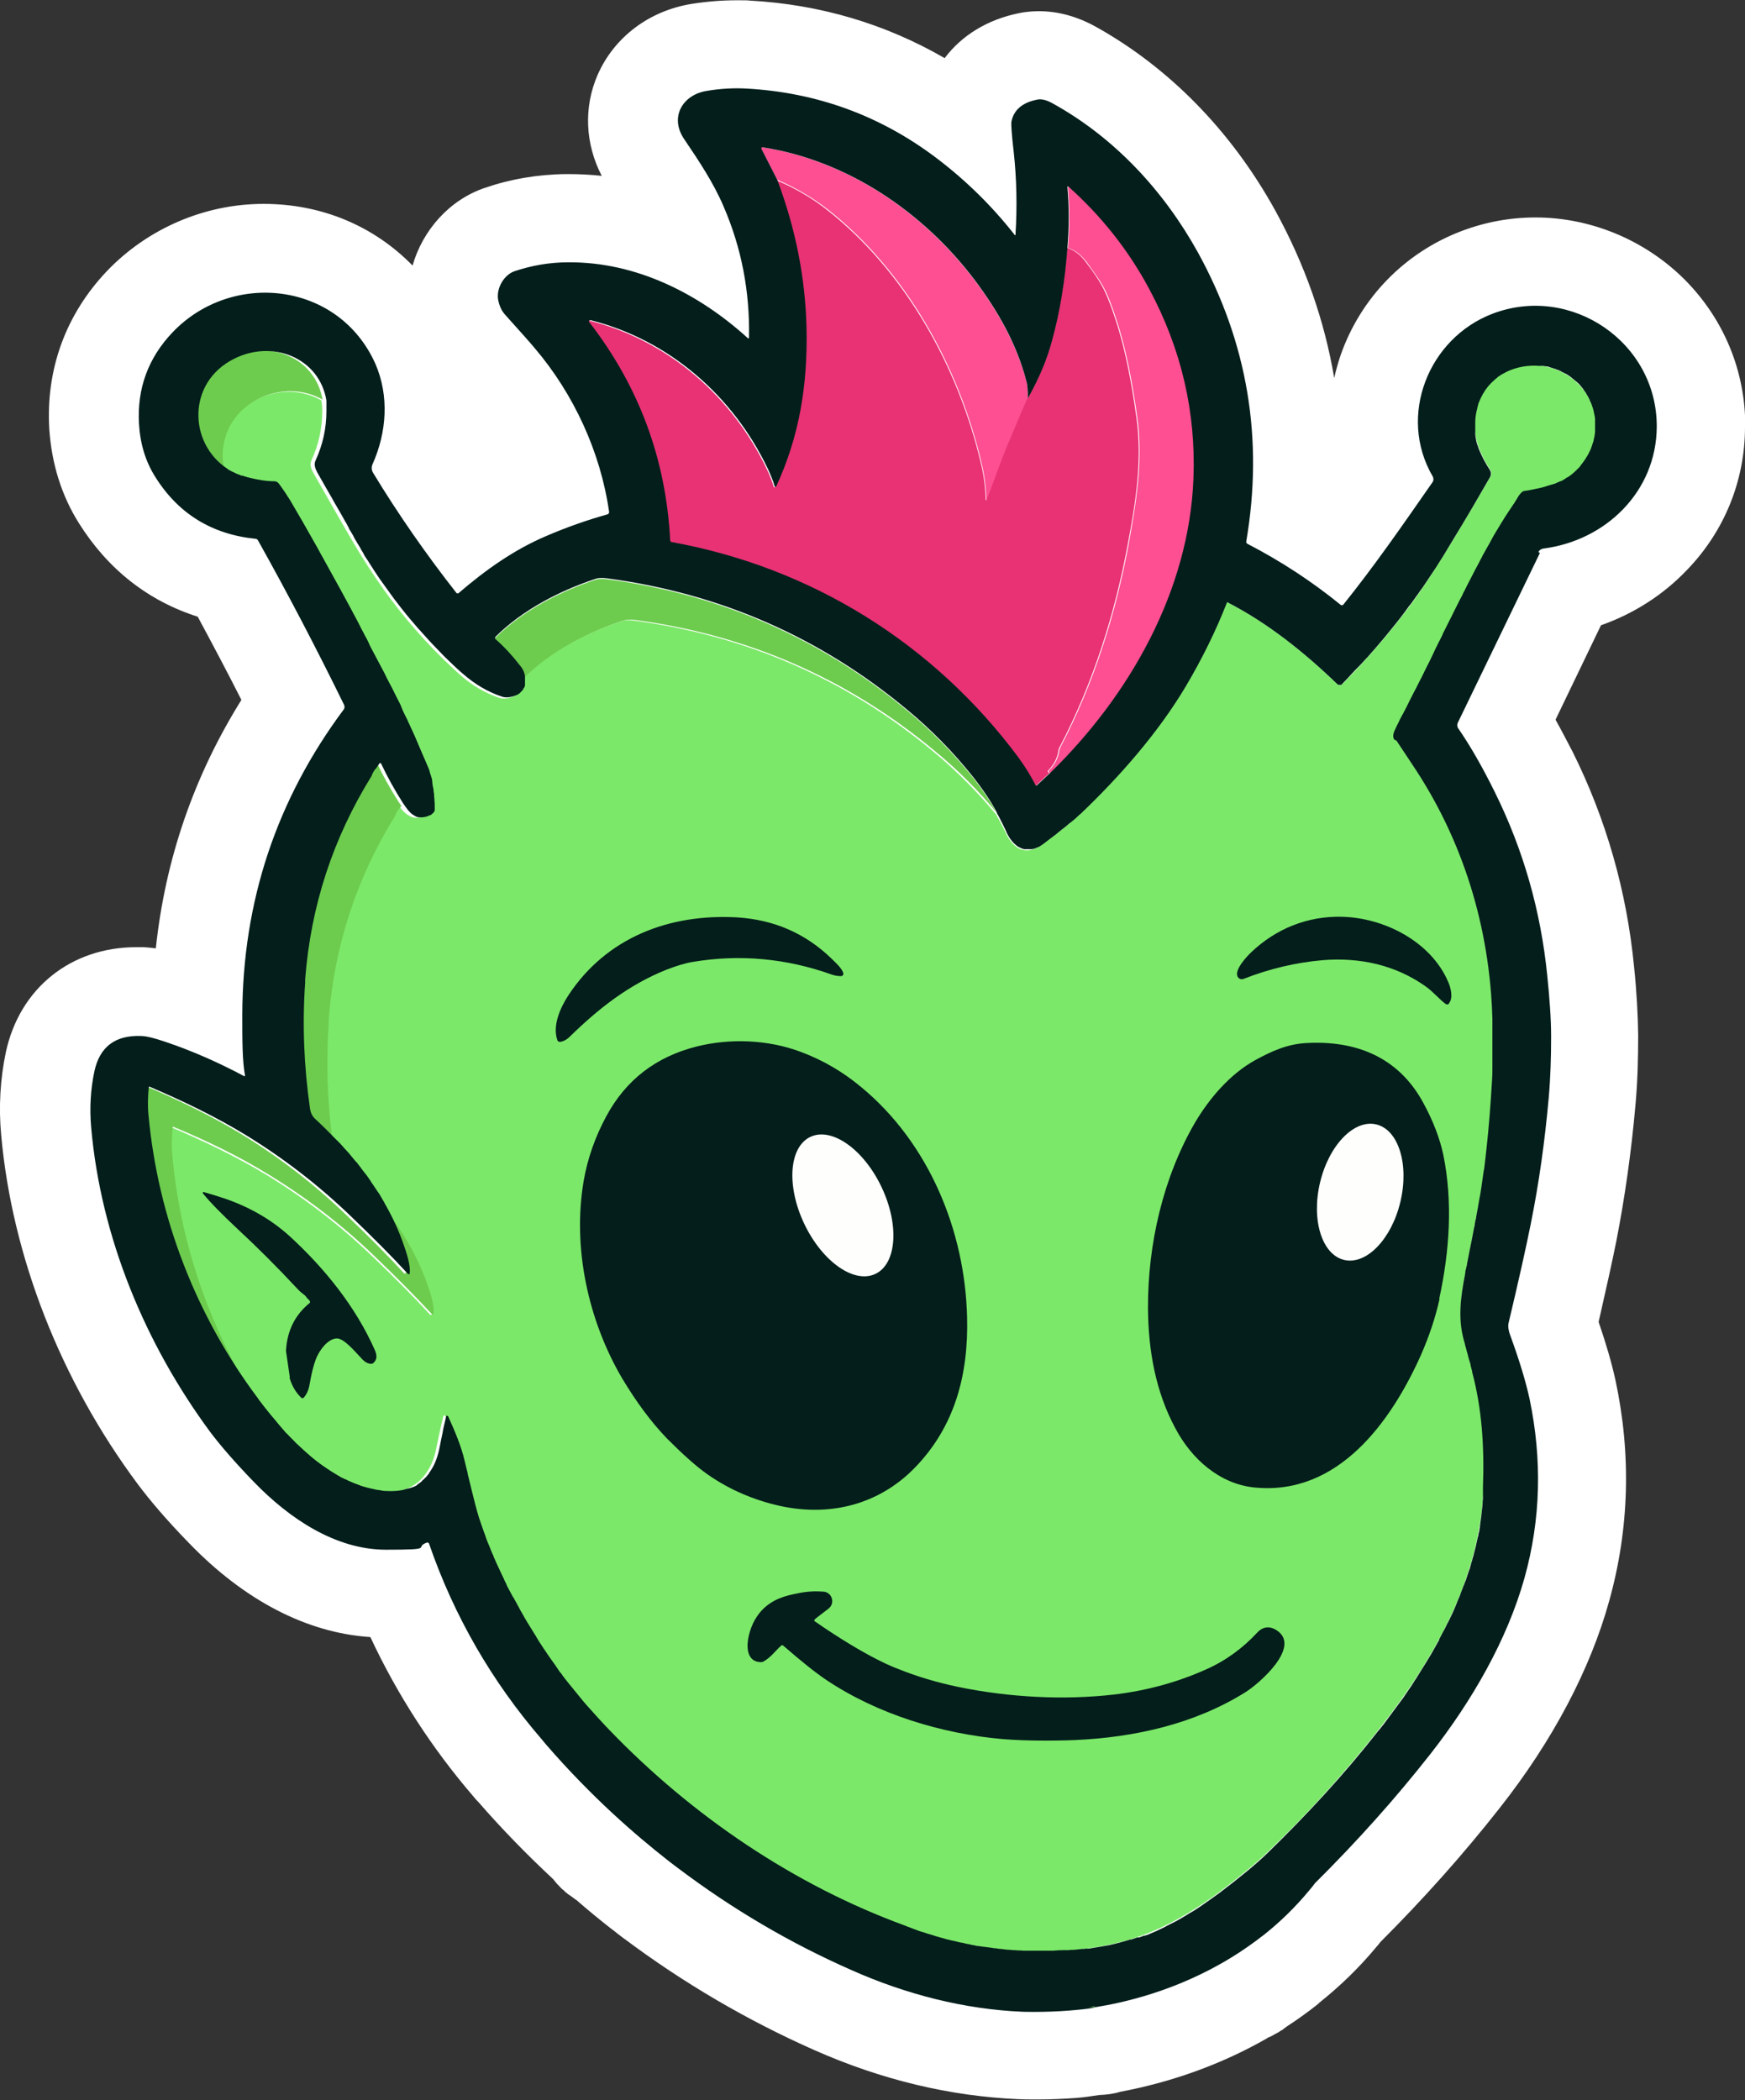 <?xml version="1.0" encoding="UTF-8"?>
<svg id="Layer_2" xmlns="http://www.w3.org/2000/svg" version="1.1" viewBox="0 0 591.3 711.7">
  <rect x="0" y="0" width="591.3" height="711.7" fill="#333333" stroke="none"/>
  <!-- Generator: Adobe Illustrator 29.5.1, SVG Export Plug-In . SVG Version: 2.1.0 Build 141)  -->
  <defs>
    <style>
      .st0 {
        fill: #6dcc4e;
      }

      .st1 {
        fill: #58ff00;
      }

      .st2 {
        fill: #e83274;
      }

      .st3 {
        fill: #fff;
      }

      .st4 {
        fill: none;
      }

      .st5 {
        fill: #fefefc;
      }

      .st6 {
        fill: #fd4f92;
      }

      .st7 {
        fill: #031e1b;
      }

      .st8 {
        fill: #999;
      }

      .st9 {
        fill: #7ce869;
      }
    </style>
  </defs>
  <g id="Layer_1-2">
    <g>
      <path class="st3" d="M591.3,144.7c0,18.2-7,35.4-19.7,48.5-8,8.4-18,14.8-29.1,18.7l-15.4,32c1.9,3.4,3.8,7.1,5.8,10.9,11.3,22.7,18.3,47.1,20.8,72.7.9,8.6,1.3,16.4,1.4,23.3,0,7.9-.2,15.8-.9,23.5-1.4,15.9-3.6,31.5-6.5,46.3-1.4,7-3.4,16-6,27.4,2.5,7.3,4.4,13.8,5.7,19.7,5.4,25.2,4.7,50.4-2.1,74.8-6.4,23.2-19.2,47.5-37.1,70.2-12.4,15.8-26,31-40.4,45.4-.5.6-.9,1.2-1.4,1.7-5.7,6.9-12.2,13.2-19.2,18.8-.1,0-.2.2-.3.3,0,0,0,0,0,0,0,0,0,0,0,0,0,0-.1.1-.2.2-3.4,2.7-7,5.3-10.7,7.7t0,0c-.4.3-.8.6-1.2.9-.2.2-.5.4-.8.5-.2.1-.4.3-.6.4-.2.2-.5.3-.7.4-.1,0-.2.2-.4.2-.4.2-.8.5-1.2.7-.4.2-.8.4-1.3.6-.2,0-.4.2-.5.3,0,0,0,0,0,0-15,8.6-32,14.8-49.7,18.1-2.2.7-4.6,1-7.1,1.1-2.6.4-5.3.8-7.9,1-4.2.3-8.5.5-12.7.5s-4.5,0-6.7-.1c0,0-.1,0-.2,0-23-1-46.2-6.5-69-16.6-22.8-10.1-44.5-22.8-64.5-37.8,0,0-.2-.1-.3-.2-1.3-1-2.5-1.9-3.6-2.8l-.3-.2c-4.1-3.2-8.1-6.5-12-9.9t0,0c-.2-.1-.3-.2-.5-.3,0,0-.2-.1-.2-.2,0,0,0,0,0,0-.2-.1-.5-.3-.7-.5,0,0,0,0,0,0,0,0-.2-.1-.3-.2-.3-.2-.7-.5-1-.7-.3-.2-.6-.5-.9-.7,0,0-.1-.1-.2-.2-.2-.2-.4-.3-.5-.5,0,0-.2-.2-.3-.2-.1-.1-.3-.2-.4-.4-.2-.1-.4-.3-.5-.5,0,0-.1-.1-.2-.2-.3-.3-.5-.5-.8-.8-.2-.2-.3-.4-.5-.6-.3-.4-.6-.7-.9-1.1-8.8-8.2-17.3-16.9-25.3-26.1,0,0-.3-.3-.3-.3-.5-.5-.9-1-1.4-1.6-14.1-16.4-25.8-34.5-34.9-54-21.5-1.4-42.7-12.4-61.5-31.9-7.5-7.7-13.1-14.3-17.3-19.9C20.5,467.8,4.1,425.8.4,384.7c-.9-9.7-.3-19.2,1.6-28.2,4.7-21.6,22-35.5,44.2-35.5s1.2,0,1.8,0c1.6,0,3.1.2,4.8.4,3.2-30.2,12.9-58.4,29-84.2-4.8-9.5-9.8-18.9-14.8-28.2-16.7-5.3-30.4-16-40.2-31.6-6-9.5-9.3-20.3-10.1-32-1.2-20.3,5.6-38.9,19.6-53.6,13.8-14.4,33.1-22.7,53-22.7s37.5,7.6,50.5,20.9c3.4-11.9,12.4-22.2,24.4-26.3,8.7-3,18-4.6,27.6-4.7h.9c3.7,0,7.5.2,11.2.6-5.6-10.8-6.2-23.2-1.4-34.2,5.6-12.8,17.5-21.8,32-24.1,5.1-.8,10.2-1.2,15-1.2s3,0,4.5.1c23.9,1.3,46,7.9,66.1,19.5,5.8-7.7,14.4-13,25-15.2,2.3-.5,4.7-.7,7-.7,6.5,0,12.9,1.8,19.1,5.2,25,13.9,46.1,35.5,60.9,62.3,10,18.2,16.7,37.2,20,56.8.6-2.6,1.3-5.2,2.2-7.8,6.8-19.4,21.7-34.6,40.7-41.9,8.1-3.1,16.6-4.7,25.3-4.7,18.8,0,37.2,7.7,50.6,21.1,13.3,13.4,20.6,31.1,20.5,50Z"/>
      <path class="st6" d="M348.2,135c-1.9,4.6-3.9,9.1-5.8,13.7-2.9,6.9-5.1,13.8-8,20.6,0,0-.1,0-.2,0,0,0,0,0,0-.1-.1-4.1-.6-8.2-1.6-12.3-7.7-32.8-25.7-65.2-52.2-86-4.9-3.8-10.6-7.2-17.1-10l-5.4-10.6c0-.1,0-.3.1-.4,0,0,.1,0,.2,0,28.7,4.4,54.5,21.9,71.9,44.9,7.9,10.4,14.3,21.7,17.7,34.4.4,1.3.5,3.3.5,5.8h0Z"/>
      <path class="st9" d="M537.1,157.6c-4.8,6.2-12,8.1-19.7,9.3-1.4.2-2.3,2.2-3.2,3.6,0,.1-.2.2-.2.4-5.8,8.4-12.8,20.9-20.9,37.3-1.9,3.9-3.7,7.4-5.3,10.8-7.1,14.3-11.9,23.9-14.4,28.8-.7,1.3-.7,2.4-.1,3.2,1.9,2.9,3.7,5.6,5.5,8.3,17.1,25.5,26.1,55,27,85.9.2,9.3.2,16.1,0,20.6-.9,16.9-2.6,31.3-4.9,43.2-.3,1.6-.6,3.2-.9,4.6-1.8,9.4-3,15.4-3.5,18.1-1.5,7.9-2.4,14.7-.4,22.1.2.9.5,1.7.7,2.5,1.4,5,2.1,7.8,2.2,8.1,3.4,12.7,4.2,25.7,3.7,39.3-1,31.1-16.6,58.4-35.5,82.4-11.6,14.8-24.1,28.6-37.6,41.5-3.9,3.8-9.3,8.2-16,13.3-9.6,7.2-20.9,13.8-32.5,16.9-17.3,4.7-35.6,4.4-53,1.2-6.6-1.2-13.9-3.3-21.9-6.2-37.8-13.8-72.4-37.4-100.2-66.3-6-6.2-11.5-12.7-16.6-19.5-8.8-11.7-16.1-24.1-21.9-37.3-3.4-7.7-5.8-14.3-7.2-19.6-.9-3.4-1.6-6.5-2.3-9.2-.6-2.2-1-4.2-1.5-6.1-1.2-5-3.2-9.7-5.5-14.8-.1-.2-.3-.3-.5-.3-.2,0-.3.1-.3.3-.7,2.8-1.4,6.3-2.3,10.5-.6,3.2-1.6,5.9-3,8-.1.2-.2.4-.4.6-5.4,8.1-15.6,7.7-23.9,4.8-1.5-.5-2.9-1.1-4.2-1.8-11.4-5.5-20.6-14.9-28.5-24.9-.8-1-1.6-2.1-2.4-3.2-15.4-24.8-25-53-27.7-82.3-.3-3-.2-6.1.1-9.4,0,0,0,0,0-.1h0s0,0,0,0c0,0,0,0,.1-.1,0,0,0,0,0,0,0,0,0,0,.1,0h0s0,0,.1,0c11.3,4.8,22.5,10.2,32.8,16.5,12.7,7.8,24.5,16.9,35.4,27.4,7.4,7.1,13.9,13.6,19.4,19.6,0,0,0,0,.1,0,0,0,0,0,.1,0h0s0,0,.2,0h0s0,0,.1,0c0,0,0,0,0,0,0,0,0,0,0,0,0,0,0-.1,0-.2.4-2.7-1-6.9-2.2-10.3-2.7-7.6-6.6-15-11.9-22.1-1.1-1.4-2.1-2.8-3.2-4.2-1.8-3.2-3.9-6.4-6.2-9.6-3.3-4.5-6.9-8.8-10.8-12.9-1.7-13.1-2.1-26.2-1.2-39.5,0-.4,0-.8,0-1.1,1.9-24.8,9.4-47.8,22.5-68.9.3-.9.8-1.9,1.6-2.7l.5-.7c.9,1.2,1.8,2.2,3,2.9,1.5,1,3.3,1.2,5.5.2,1.6-.8,2.1-1.8,2-3.6-.2-4.9-1.1-9.2-2.6-12.8-.3-.7-.6-1.4-.9-2.1-1.1-2.5-2.2-5.1-3.3-7.7-.2-.5-.5-1.1-.7-1.6-1.8-3.9-3.7-8-5.7-12.1-.3-.6-.6-1.2-.9-1.8-1.1-2.2-2.2-4.4-3.4-6.7-9.3-18.3-18.6-35.2-27.6-51-1.2-2-2.3-4-3.5-6-1.6-2.8-3.2-5.1-4.6-7.1-.4-.5-.9-.8-1.5-.8-2.8,0-5.6-.5-8.5-1.2-2.7-.7-5.2-1.8-7.3-3.1-1.8-8.8,1.8-18.5,11.4-23.4,7.4-3.8,15.8-3.5,22.1.2.2,1.2.3,2.3.3,3.6,0,5.8-1.2,11.4-3.7,16.8-.6,1.3-.1,2.7.6,4,8.6,15.2,14,24.5,16.1,27.9,3.2,5.1,6.5,10.1,10.1,14.9,7,9.4,14.9,18,23.6,25.8,4.1,3.6,8.5,6.2,13.3,7.8,1.2.4,2.8.3,4.6-.4,2.3-.8,3.5-2.4,3.6-4.6,0-.4,0-.8,0-1.3,0-.2,0-.4,0-.6h0c9.1-8.9,21.5-15.2,33.3-19.1,1.1-.4,2.4-.4,4-.2,38.3,5.1,72.2,19.9,101.8,44.6,7.8,6.5,14.8,13.6,21.1,21.2,1.8,3.3,2.8,5.2,3.1,5.9,1,2.3,2.3,4,4,5.2.4.2.8.5,1.2.6,2.3.9,4.8.3,7.7-1.9,6.1-4.6,10.3-8,12.6-10.2,13-12.4,26.1-27.3,35.4-42.9,5.7-9.6,10.4-19.2,14.1-28.7h0s0,0,0,0c0,0,0,0,.1,0h0s0,0,0,0,0,0,.1,0h0c13.8,7.1,26.1,17,37.2,27.7.5.5,1.3.5,1.8,0,7.9-8,15.4-16.6,22.4-25.9,4-5.3,8.8-12.6,14.4-21.8,5.6-9.2,10-16.8,13.3-22.5.4-.8.4-1.7-.1-2.5-1.4-2.1-2.6-4.4-3.6-6.9-3.8-9.8-1.1-21.5,8.8-26.2,12.9-6.2,27.8,1.4,30.5,15,.2.8.3,1.7.4,2.6.4,5.1-1.1,9.9-4.5,14.3h0Z"/>
      <path class="st0" d="M146.9,445.2c0,0,0,.1,0,.2,0,0,0,0,0,0,0,0,0,0,0,0,0,0,0,0-.1,0h0s0,0-.2,0h0s0,0-.1,0c0,0,0,0-.1,0-5.6-6-12-12.5-19.4-19.6-10.9-10.5-22.7-19.6-35.4-27.4-10.3-6.4-21.5-11.8-32.8-16.5,0,0,0,0-.1,0h0s0,0-.1,0c0,0,0,0,0,0,0,0,0,0-.1.1,0,0,0,0,0,0h0s0,0,0,.1c-.3,3.3-.4,6.5-.1,9.4,2.6,29.3,12.3,57.5,27.7,82.3-20.9-27.9-34-61.3-37.1-96.1-.3-3-.2-6.1.1-9.4,0,0,0,0,0-.1h0s0,0,0,0c0,0,0,0,.1-.1,0,0,0,0,0,0,0,0,0,0,.1,0h0s0,0,.1,0c11.3,4.8,22.5,10.2,32.8,16.5,12.7,7.8,24.5,16.9,35.4,27.4,7.4,7.1,13.9,13.6,19.4,19.6,0,0,0,0,.1,0,0,0,0,0,.1,0h0s0,0,.2,0h0s0,0,.1,0c0,0,0,0,0,0,0,0,0,0,0,0,0,0,0-.1,0-.2.4-2.7-1-6.9-2.2-10.3-1.5-4.3-3.4-8.4-5.7-12.5,1.1,1.4,2.2,2.8,3.2,4.2,5.2,7.1,9.2,14.5,11.9,22.1,1.2,3.4,2.6,7.5,2.2,10.3h0Z"/>
      <path class="st0" d="M136,273.1l-.5.7c-.8.9-1.3,1.8-1.6,2.7-13.1,21.1-20.6,44.1-22.5,68.9,0,.4,0,.8,0,1.1-.9,13.2-.5,26.4,1.2,39.5-2.3-2.4-4.7-4.8-7.2-7.1-1-.9-1.6-2.1-1.8-3.8-2-14-2.6-28.2-1.6-42.4,0-.4,0-.8,0-1.1,1.9-24.8,9.4-47.8,22.5-68.9.3-.9.8-1.9,1.6-2.7l1.1-1.6s0,0,.1-.1c.1,0,.3,0,.4.1,2.1,4.6,4.6,9,7.4,13.4.3.4.6.9.9,1.3h0Z"/>
      <path class="st0" d="M338.1,275.9c-6.2-7.6-13.2-14.7-21.1-21.2-29.5-24.6-63.5-39.5-101.8-44.6-1.6-.2-3-.1-4,.2-11.8,3.9-24.2,10.2-33.3,19.1-.2-1.3-.7-2.3-1.4-3.2-2.8-3.6-5.7-6.7-8.7-9.4h0s0,0,0-.1h0c0,0,0-.1,0-.2s0-.1,0-.2c0,0,0,0,0-.1,9.2-9.2,21.9-15.7,33.9-19.7,1.1-.4,2.4-.4,4-.2,38.3,5.1,72.2,19.9,101.8,44.6,8.2,6.8,15.5,14.3,22,22.4,3.4,4.3,6.2,8.4,8.3,12.4,0,.1.1.2.1.3h0Z"/>
      <path class="st0" d="M109.4,135.5c-6.3-3.7-14.7-4-22.1-.2-9.6,5-13.2,14.7-11.4,23.4-13.4-8.7-13.7-29.2,1.9-37.2,13.1-6.8,29.1-.5,31.5,14h0Z"/>
      <path class="st2" d="M348.2,135c3.7-6.6,6.5-13.1,8.2-19.6,2.7-9.8,4.4-20.3,5.2-31.4,2.4.8,4.6,2.4,6.4,4.9,2.6,3.4,4.3,6,5.3,7.8,1.7,3,3.5,7.7,5.5,14.1,2.5,8.2,4.6,18.4,6.3,30.8,2,14.7-.3,28.8-3,43.1-4.4,23.6-11.8,47-23,68.4-.3.5-.5,1.1-.5,1.6-.4,2.3-1.5,4.5-3.5,6.5,0,.1-.1.2,0,.4.1.2.3.3.6.3l-4.6,4.3c-.1.1-.3.1-.5,0,0,0,0,0,0,0-1.7-3.3-3.7-6.5-5.8-9.4-28.7-38.6-70.1-64.4-117.5-73-.2,0-.4-.3-.5-.5-1.4-27.6-10.6-52.2-27.4-74-.1-.2-.1-.4,0-.6.1,0,.2-.1.4,0,26.7,6.7,48.4,25.8,60.1,50.4.9,1.9,1.7,3.9,2.3,5.9,0,.1.2.2.3.2,0,0,.1,0,.2-.2,7.9-17.1,10.7-34.4,10.3-53.7-.4-17-3.7-33.7-9.9-50.2,6.6,2.8,12.3,6.2,17.1,10,26.5,20.8,44.5,53.2,52.2,86,1,4.1,1.5,8.1,1.6,12.3,0,0,0,.1.1.1s0,0,.1,0c2.8-6.7,5-13.7,8-20.6,1.9-4.6,3.9-9.2,5.8-13.7h0Z"/>
      <path class="st6" d="M356,261.9c-.3,0-.5,0-.6-.3,0-.1,0-.3,0-.4,2-2,3.1-4.2,3.5-6.5,0-.6.3-1.1.5-1.6,11.2-21.4,18.6-44.8,23-68.4,2.6-14.4,5-28.4,3-43.1-1.7-12.3-3.8-22.6-6.3-30.8-2-6.4-3.8-11.2-5.5-14.1-1-1.8-2.8-4.3-5.3-7.8-1.9-2.5-4-4.1-6.4-4.9.6-7,.6-13.9,0-20.6,0-.1,0-.2.2-.3,0,0,.1,0,.2,0,11.2,10,20.4,21.6,27.4,34.7,10.9,20.3,15.9,41.8,15,64.4-1.5,38-21.7,73.5-48.5,99.6h0Z"/>
      <path class="st7" d="M137,431.8h0,0,0ZM49,368.1s0,0,.1,0c0,0,0,0-.1,0,0,0,0,0,0,0Z"/>
      <path class="st7" d="M210.8,618.3s0,0,0,0c0,0,0,0,0,0,0,0,0,0,0,0ZM416.9,663.4h0s0,0,0,0c0,0,0,0,0,0ZM346.2,681.5c5.3.2,10.6.1,15.9-.3,2.2-.2,4.3-.5,6.4-.8-5.5.7-13.1,1.3-22.2,1.1ZM417.1,663.1s0,0,0,0,0,0,0,0c0,0,0,0,0,0h0,0ZM427.2,655.4c.3,0,.5,0,.8,0-.3,0-.5,0-.8,0Z"/>
      <path class="st7" d="M521.3,187.1c.3-.7,1-1.1,1.7-1.2,21.1-2.7,38.3-19.3,38.4-41.3.1-28.6-29-48.4-55.6-38.3-21.8,8.3-32.3,34.7-20.3,55.2.3.6.3,1.3,0,1.8-10.3,14.8-19.7,28.4-30.3,41.6h0c-.2.3-.6.3-.9.1-9.8-8-20.4-14.9-31.6-20.7-.3-.1-.4-.4-.4-.8,5.9-34.6.5-67.2-16.3-97.8-11.5-20.8-28.1-38.9-49.2-50.6-2.1-1.2-4-1.7-5.5-1.3-5,1-7.9,3.6-8.6,7.6-.1.7.1,4.1.8,10.1,1,9.1,1.2,18.5.6,28.1,0,0,0,0,0,.1,0,0-.2,0-.2,0-7.6-9.7-16.4-18.4-26.4-26-19.1-14.5-40.7-22.4-64.8-23.7-4.1-.2-8.5,0-13.2.8-8.2,1.3-12.7,8.9-7.7,16.3,5.2,7.7,10,14.9,13.4,22.9,6.1,14.1,8.9,28.9,8.6,44.4,0,0,0,.1,0,.2-.1.1-.3.1-.4,0-16.6-15.1-37.9-25.9-60.9-25.7-6.4,0-12.4,1.1-18.1,3-3.6,1.2-6.3,5.8-5.6,9.7.4,2.1,1.2,3.8,2.4,5.1,5.3,5.9,8.6,9.6,10,11.3,13.2,15.5,22.3,35.2,25.2,55.5,0,.4-.2.7-.5.8-6.8,1.9-13.7,4.3-20.9,7.4-10.8,4.6-20.4,11.4-29.6,19.3h0c-.2.2-.5.1-.7,0-10.2-13-19.7-26.6-28.3-40.8-.5-.8-.6-1.9-.2-2.8,4.9-10.9,5.7-23.3,1-34.1-12.4-27.8-48.5-31.8-68.7-10.7-8.3,8.7-12.1,19.1-11.4,31.1.4,6.7,2.2,12.7,5.5,17.9,7.8,12.5,19.2,19.5,34,21,.3,0,.6.2.8.5,10.3,18.4,20,37,29.2,55.8.2.5.2,1.1-.1,1.5-22.8,30.6-34.3,65.1-34.4,103.6,0,8.6,0,15.4.9,20.4,0,0,0,.1,0,.2,0,.1-.2.2-.3.1-8.8-4.7-17.7-8.6-26.6-11.6-3.8-1.3-6.6-2-8.4-2-8.7-.3-13.9,3.7-15.7,11.9-1.3,6.1-1.7,12.5-1.1,19.2,3.3,37.2,18.3,73.3,40.4,103.2,3.4,4.5,8.3,10.2,14.8,16.9,11.9,12.3,27.6,22.9,44.7,22.9s9.2-.7,13.8-2.4c.3-.1.7,0,.8.4,8.5,24.6,21.3,46.7,38.2,66.3.5.6,1,1.2,1.5,1.8,15.6,18,30.4,30.7,41.1,39.1,1.2.9,2.4,1.9,3.8,2.9,18.2,13.7,37.7,25.2,58.6,34.4,18.2,8.1,38.1,13.3,58.2,14.1,9.1.2,16.8-.4,22.2-1.1.8-.1,1.6-.3,2.3-.5,0,0,0,0,0,0,0,0,0,0,.1,0,0,0,0,0,0,0,0,0,0,0,0,0,8.7-1.4,27.2-5.3,46-16.9,0,0,0,0,0,0h0s0,0,0,0c0,0,0,0,0,0,3.6-2.2,7.3-4.8,10.9-7.6-.3,0-.5,0-.8,0,.3,0,.5,0,.8,0h0c5.3-4.2,10.5-9.2,15.3-15,.7-.8,1.4-1.7,2-2.5,14.1-14,27.2-28.6,39.2-43.9,14-17.9,25.9-38.5,31.8-59.6,5.5-19.8,6-40,1.7-60.6-1.3-6-3.5-13.2-6.6-21.7-.5-1.3-.8-2.9-.5-4.1,3.4-14.3,5.9-25.5,7.5-33.5,2.8-13.9,4.8-28.2,6.1-42.9.6-6.8.8-13.6.8-20.6,0-5.9-.5-12.8-1.3-20.6-2.2-22-8.1-42.7-17.8-62.3-4.1-8.3-8.2-15.5-12.4-21.6-.4-.6-.4-1.3-.1-1.9l27.8-57.5h0ZM199.6,109.2c0,0-.1-.2,0-.4,0-.2.3-.3.5-.3,26.7,6.7,48.4,25.8,60.1,50.4.9,1.9,1.7,3.9,2.3,5.9,0,0,0,.1.1.2.1,0,.3,0,.4-.1,7.9-17.1,10.7-34.4,10.3-53.7-.4-17-3.7-33.7-9.9-50.2l-5.4-10.6c0,0,0-.1,0-.2,0-.2.2-.3.3-.3,28.7,4.4,54.5,21.9,71.9,44.9,7.9,10.5,14.3,21.7,17.6,34.4.4,1.3.5,3.3.5,5.8,3.7-6.6,6.5-13.1,8.2-19.6,2.7-9.8,4.4-20.3,5.2-31.4.6-7,.6-13.9,0-20.6,0,0,0-.1,0-.2,0,0,.2-.1.3,0,11.2,10,20.4,21.6,27.4,34.7,10.9,20.3,15.9,41.8,15,64.4-1.5,38-21.7,73.5-48.5,99.6l-4.6,4.3s0,0,0,0c-.2,0-.4,0-.4-.1-1.7-3.4-3.7-6.5-5.8-9.4-28.7-38.6-70.1-64.4-117.5-73-.3,0-.4-.2-.5-.5-1.4-27.6-10.6-52.3-27.4-74h0ZM473.2,251c1.9,2.9,3.7,5.6,5.5,8.3,17.1,25.5,26.1,55,27,85.9,0,.6,0,1.2,0,1.7,0,1.1,0,2.2,0,3.2h0c0,.8,0,1.4,0,2,0,.9,0,1.7,0,2.5,0,.5,0,1,0,1.5,0,1.3,0,2.6,0,3.8,0,.7,0,1.4,0,2.1,0,1.4,0,2.7-.1,3.8-.5,8.5-1.1,16.3-1.9,23.5-.2,1.8-.4,3.6-.6,5.3-.1.9-.2,1.7-.4,2.6-.2,1.7-.5,3.3-.7,4.9-.2,1.6-.5,3.2-.8,4.7-.1.8-.3,1.5-.4,2.3,0,.4-.2.8-.2,1.2-.1.7-.3,1.4-.4,2.1,0,.5-.2.9-.3,1.4,0,.4-.2.9-.2,1.3,0,.3-.1.6-.2.9-.1.6-.2,1.1-.3,1.6-.1.5-.2,1-.3,1.6-.2.9-.3,1.7-.5,2.5-.4,1.9-.7,3.6-1,5.1-.1.5-.2,1-.3,1.5,0,.5-.2.9-.3,1.4,0,.3-.1.6-.2.8,0,.3-.1.5-.1.8,0,.3-.1.5-.1.7-1.5,7.9-2.4,14.7-.4,22.1.2.7.4,1.3.5,1.9,0,.2.1.4.2.6,0,.3.2.6.2.9h0c.2.6.3,1.1.5,1.7,0,.3.1.5.2.8.1.5.2.9.4,1.4,0,.2.1.4.2.6,0,.2.1.4.1.5s0,.3.1.5c0,.1,0,.3.1.4.1.5.2.9.3,1.1,0,.1,0,.2,0,.3,3.4,12.7,4.2,25.7,3.7,39.3,0,.5,0,1.1,0,1.6,0,.5,0,1.1,0,1.6,0,.5,0,1.1-.1,1.6,0,.5,0,.9-.1,1.4,0,0,0,.1,0,.2-.2,2.2-.5,4.3-.8,6.5,0,.5-.1.9-.2,1.4,0,.5-.2.9-.3,1.4,0,.5-.2.9-.3,1.4-.4,1.9-.8,3.7-1.3,5.5-.1.5-.2.9-.4,1.4-.1.5-.2.9-.4,1.4h0c-.1.5-.3,1-.4,1.5-.1.4-.2.8-.4,1.2-.3.9-.6,1.8-.9,2.7-.1.4-.3.9-.5,1.3-.1.4-.3.9-.5,1.3-.2.4-.3.9-.5,1.3-.2.4-.3.9-.5,1.3-.2.7-.5,1.3-.8,2-.3.7-.5,1.3-.8,2-.9,2.2-1.9,4.3-3,6.4-.4.8-.8,1.7-1.3,2.5-.4.8-.9,1.7-1.3,2.5,0,0,0,.1,0,.2-.9,1.6-1.8,3.2-2.7,4.8-.5.8-.9,1.5-1.4,2.3,0,0,0,.1-.1.2-1,1.6-2,3.2-3,4.8-.4.7-.8,1.3-1.3,2,0,.2-.2.3-.3.5-.5.8-1,1.6-1.6,2.4-.1.2-.3.4-.4.6-.9,1.4-1.9,2.8-2.9,4.1-1.7,2.3-3.4,4.6-5.1,6.9-.2.2-.3.4-.5.6-.4.5-.8,1.1-1.3,1.6-5.8,7.4-11.8,14.5-18.1,21.4-6.3,6.9-12.8,13.6-19.5,20.1-3.9,3.8-9.3,8.2-16,13.3-1.8,1.3-3.7,2.7-5.6,4-.6.4-1.3.9-1.9,1.3-.6.4-1.2.8-1.9,1.2-.7.4-1.4.8-2,1.2-.7.4-1.3.8-2,1.2-.7.4-1.4.8-2,1.1-1.4.7-2.8,1.4-4.1,2.1-.7.3-1.4.7-2.1,1h0c-.7.3-1.4.6-2.1.9-.6.3-1.2.5-1.9.7,0,0-.2,0-.3,0-.5.2-1,.4-1.6.6,0,0-.1,0-.2,0,0,0-.2,0-.3,0-.1,0-.2,0-.4.1-.6.2-1.2.4-1.8.6-.1,0-.2,0-.3,0-.6.2-1.3.4-2,.6-.6.2-1.2.3-1.8.5-.5.1-1.1.3-1.6.4-.6.1-1.1.3-1.7.4-.6.1-1.1.2-1.7.3s-1.1.2-1.7.3c-1.2.2-2.4.4-3.6.6-.3,0-.5,0-.8,0-.3,0-.6,0-.8.1-.2,0-.4,0-.6,0-1,.1-2,.2-2.9.3-.6,0-1.2,0-1.8.1,0,0-.1,0-.2,0-.5,0-1,0-1.5,0-1.2,0-2.3.1-3.5.2-1.2,0-2.4,0-3.5,0h-.3c-.7,0-1.4,0-2.1,0-.4,0-.9,0-1.3,0-.5,0-.9,0-1.4,0-.9,0-1.8,0-2.7-.1-.5,0-1.1,0-1.6-.1-.5,0-1,0-1.6-.1-1,0-2.1-.2-3.1-.3-.5,0-1-.1-1.6-.2-.5,0-1-.1-1.6-.2-1-.1-2.1-.3-3.1-.4-.5,0-1-.2-1.5-.2-.5,0-1-.2-1.5-.3-.5,0-1-.2-1.5-.3-.8-.1-1.5-.3-2.3-.5,0,0-.1,0-.2,0-.7-.1-1.4-.3-2.1-.5-.3,0-.7-.2-1-.2-1.4-.3-2.8-.7-4.2-1.1-.5-.1-1-.3-1.4-.4-.6-.2-1.3-.4-1.9-.6-.8-.2-1.7-.5-2.5-.8-.1,0-.3,0-.4-.1-.8-.2-1.5-.5-2.3-.8-.5-.2-.9-.3-1.3-.5-.7-.2-1.4-.5-2.1-.8-37.8-13.8-72.4-37.4-100.2-66.3-2.7-2.8-5.2-5.6-7.7-8.4,0,0,0,0,0,0-.7-.8-1.4-1.6-2.1-2.5-.4-.5-.9-1.1-1.3-1.6-.6-.7-1.2-1.5-1.8-2.2-.6-.7-1.1-1.4-1.7-2.1-.6-.8-1.2-1.5-1.7-2.3,0,0-.1-.2-.2-.2-.4-.5-.7-.9-1-1.4,0,0,0,0,0,0-.1-.2-.3-.4-.4-.6s-.3-.4-.4-.6c-.7-.9-1.3-1.9-2-2.8-.7-1-1.3-1.9-1.9-2.8-.6-1-1.3-1.9-1.9-2.9l-.4-.7c-.1-.2-.3-.4-.4-.7,0-.1-.1-.2-.2-.3-.4-.7-.9-1.4-1.3-2.1-.4-.7-.9-1.4-1.3-2.1-.7-1.1-1.3-2.2-1.9-3.3-.4-.6-.7-1.2-1-1.8-.6-1-1.1-2.1-1.7-3.1,0-.1-.1-.2-.2-.3,0-.1-.1-.2-.2-.3-.5-.9-1-1.9-1.5-2.8-.3-.5-.6-1.1-.8-1.7-.3-.6-.6-1.1-.8-1.7-.5-1.1-1.1-2.2-1.6-3.4-.3-.6-.6-1.3-.9-1.9-.3-.8-.7-1.5-1-2.3,0,0,0-.1,0-.1,0-.1-.1-.3-.2-.4-.4-.9-.8-1.8-1.1-2.7-.6-1.3-1.1-2.6-1.5-3.9,0,0,0,0,0,0-.3-.8-.6-1.5-.8-2.2-.2-.5-.3-.9-.5-1.4-.1-.4-.3-.8-.4-1.2-.3-.8-.5-1.5-.7-2.2-.1-.3-.2-.6-.3-1-.1-.4-.2-.7-.3-1.1-.1-.4-.2-.7-.3-1.1-.9-3.4-1.6-6.5-2.3-9.3-.2-.6-.3-1.2-.4-1.8-.4-1.5-.7-2.9-1-4.1-1.2-5-3.2-9.7-5.5-14.8,0-.2-.3-.3-.5-.3,0,0-.2,0-.2,0,0,0,0,0,0,0s0,0,0,.1c-.2.7-.3,1.5-.5,2.2-.3,1.2-.6,2.5-.8,3.8-.3,1.4-.6,2.8-.9,4.4-.6,3.2-1.6,5.9-3,8-.2.3-.4.6-.6.9,0,0,0,.1-.1.2-.1.2-.3.4-.5.6,0,.1-.2.3-.3.4-.1.1-.2.3-.4.4-.1.1-.3.3-.4.4,0,.1-.2.2-.3.3,0,0,0,0,0,0-.1.1-.3.2-.4.4,0,0,0,0,0,0-.1.1-.2.2-.3.3-.1.1-.3.2-.4.3-.1,0-.2.2-.3.2-.2.1-.3.3-.5.4,0,0-.2.1-.2.2,0,0,0,0,0,0-.2.1-.3.2-.5.3,0,0-.1,0-.2.1,0,0-.1,0-.2.1,0,0,0,0,0,0s0,0,0,0c0,0-.2.1-.3.1,0,0,0,0,0,0s0,0,0,0c-.2,0-.3.2-.5.2,0,0-.2,0-.3.1-.2,0-.4.2-.7.2h0c-.1,0-.2,0-.4.1,0,0,0,0-.1,0-.6.2-1.2.3-1.8.5-1.7.3-3.4.4-5.2.3-.9,0-1.7-.1-2.6-.3-.4,0-.9-.1-1.3-.2-.9-.2-1.7-.4-2.6-.6,0,0,0,0,0,0,0,0,0,0,0,0-.4-.1-.7-.2-1.1-.3-.8-.2-1.6-.5-2.3-.8-.4-.1-.7-.3-1.1-.4-.7-.3-1.4-.6-2.1-.9-.4-.2-.7-.4-1.1-.5-.4-.2-.7-.4-1.1-.5-.3-.2-.7-.4-1-.6-.3-.2-.7-.4-1-.6-1-.6-2-1.2-3-1.9-.5-.4-1.1-.7-1.6-1.1-.4-.3-.9-.6-1.3-1,0,0-.1,0-.2-.1-.5-.4-.9-.7-1.4-1.1-.4-.3-.8-.7-1.2-1,0,0-.2-.1-.2-.2-.5-.4-.9-.8-1.4-1.2-.9-.8-1.8-1.7-2.7-2.5-.5-.4-.9-.9-1.3-1.3s-.9-.9-1.3-1.3c-.4-.4-.8-.9-1.3-1.3,0,0,0,0,0,0-.4-.5-.8-.9-1.2-1.4-.4-.5-.8-.9-1.2-1.4-.2-.2-.4-.5-.6-.7-.1-.1-.2-.3-.3-.4-1.3-1.5-2.6-3.1-3.8-4.6-.3-.4-.7-.9-1-1.3-.3-.4-.7-.9-1-1.3,0,0,0,0,0,0-.1-.2-.3-.4-.4-.6-20.9-27.9-33.9-61.2-37.1-96.1-.3-3-.2-6.1.1-9.4,0,0,0,0,0,0h0s0,0,0,0c0,0,0,0,.1-.1,0,0,0,0,0,0,0,0,0,0,.1,0h0s0,0,.1,0c11.3,4.8,22.5,10.2,32.8,16.5,12.7,7.8,24.5,16.9,35.4,27.4,7.4,7.1,13.9,13.6,19.4,19.6,0,0,0,0,.1,0,0,0,0,0,.1,0h0c0,0,0,0,.2,0h0s0,0,.1,0c0,0,0,0,0,0,0,0,0-.1,0-.2.4-2.7-1-6.9-2.2-10.3-1.5-4.2-3.4-8.4-5.7-12.5h0c-.2-.4-.5-.8-.7-1.3-.2-.4-.5-.8-.7-1.2-.2-.4-.5-.8-.7-1.2-.2-.4-.5-.8-.8-1.2-.3-.4-.5-.8-.8-1.2-.3-.4-.5-.8-.8-1.2-.3-.4-.6-.8-.8-1.2s-.6-.8-.8-1.2c-.4-.6-.8-1.1-1.3-1.7-.4-.5-.8-1-1.2-1.6-.3-.4-.7-.9-1-1.3h0c-.2-.3-.4-.6-.7-.8-.5-.6-1-1.2-1.5-1.8-.3-.4-.6-.7-.9-1.1,0,0,0,0-.1-.1-.3-.3-.6-.7-.9-1-.3-.3-.6-.6-.9-1,0,0,0,0,0,0-.3-.3-.6-.7-.9-1,0-.1-.2-.2-.3-.3,0,0,0,0,0,0-.4-.4-.7-.8-1.1-1.1h0c-2.3-2.4-4.7-4.8-7.2-7.1-1-.9-1.6-2.1-1.8-3.8-2-14-2.6-28.2-1.6-42.4,0-.4,0-.8,0-1.1,1.9-24.8,9.4-47.8,22.5-68.9.3-.9.8-1.9,1.6-2.7l1.1-1.6c0,0,0,0,.1-.1.1,0,.3,0,.4.1,2.1,4.5,4.6,9,7.4,13.4.3.4.6.9.9,1.3.1.1.2.3.3.4s.2.3.3.4c.1.1.2.3.3.4.5.6,1,1.1,1.6,1.5.1,0,.2.1.3.2.2.1.4.2.7.4.1,0,.3.1.4.2,0,0,.2,0,.2,0,.1,0,.3,0,.4.1.1,0,.3,0,.4,0,0,0,.2,0,.2,0,.9,0,2-.1,3.1-.7,0,0,.2,0,.3-.1,0,0,.2,0,.2-.1,0,0,.2-.1.2-.2.1-.1.3-.2.4-.3.2-.2.3-.3.4-.5,0-.1.2-.3.2-.4,0,0,0-.1,0-.2,0,0,0-.2,0-.2,0,0,0-.2,0-.2,0,0,0,0,0,0,0,0,0-.1,0-.2,0-.3,0-.6,0-.9,0-.6,0-1.2-.1-1.8,0-.4,0-.8-.1-1.2,0,0,0-.1,0-.2,0-.1,0-.2,0-.3h0c0-.6-.2-1.2-.2-1.7,0-.5-.2-1-.3-1.6,0-.2,0-.4-.1-.7,0-.1,0-.3,0-.4,0-.2,0-.4-.1-.6,0,0,0-.1,0-.2,0-.4-.2-.8-.3-1.1-.1-.4-.2-.8-.4-1.2,0-.1,0-.2-.1-.4,0-.1,0-.2-.1-.4,0-.3-.2-.5-.3-.8,0-.1,0-.2-.1-.3-.3-.7-.6-1.4-.9-2.1-1.1-2.5-2.2-5.1-3.3-7.7-.2-.5-.5-1.1-.7-1.6-.6-1.3-1.2-2.6-1.8-3.9-.3-.7-.6-1.4-1-2.1-.5-1-1-2-1.4-3.1s-1-2.1-1.5-3.1c-.3-.6-.6-1.2-.9-1.8-.5-1.1-1.1-2.2-1.7-3.3-.6-1.1-1.1-2.2-1.7-3.4-.6-1.1-1.2-2.3-1.8-3.4-.6-1.1-1.2-2.3-1.8-3.4-.6-1.1-1.2-2.2-1.7-3.4s-1.2-2.2-1.7-3.3c-.6-1.1-1.2-2.2-1.7-3.3-4-7.6-8.1-15-12.1-22.2-.6-1-1.1-2-1.7-3.1-1.1-2-2.3-4-3.4-6-.6-1-1.1-2-1.7-3-1.2-2-2.3-4-3.5-6,0,0,0,0,0,0-.4-.7-.8-1.4-1.2-2-.2-.3-.4-.6-.6-.9-.3-.5-.6-1-.9-1.4-.7-1-1.3-1.9-1.9-2.7-.4-.5-.9-.8-1.5-.8-2.8,0-5.6-.5-8.5-1.2-.8-.2-1.5-.4-2.3-.7,0,0-.1,0-.2,0s0,0-.1,0c-.2,0-.3-.1-.5-.2-.3-.1-.5-.2-.8-.3,0,0-.2,0-.3-.1-.1,0-.2-.1-.4-.2-.1,0-.2-.1-.4-.2-.3-.1-.6-.3-.9-.4-.4-.2-.7-.4-1.1-.6-.2,0-.3-.2-.4-.3-13.3-8.7-13.7-29.2,2-37.2,13.1-6.8,29.1-.5,31.5,14h0c0,0,0,.1,0,.2,0,.2,0,.4,0,.6,0,0,0,0,0,0,0,.2,0,.4,0,.6h0c0,.3,0,.5,0,.7,0,.2,0,.3,0,.5,0,.3,0,.7,0,1,0,5.8-1.2,11.4-3.7,16.8-.6,1.3-.1,2.7.6,4,1.9,3.3,3.6,6.4,5.2,9.1.4.8.9,1.6,1.3,2.3,1.1,1.9,2.1,3.6,2.9,5.1.4.6.7,1.2,1,1.8.2.3.3.5.4.8s.3.5.4.7c.2.3.4.7.6,1,.3.5.6,1,.8,1.5.1.2.3.5.4.7.2.3.4.6.6,1,0,.1.1.2.2.3.5.8.9,1.5,1.2,2.1.4.6.7,1.1.9,1.6.3.5.6,1,.9,1.4s.6.9.9,1.4.6.9.9,1.4c.3.5.6.9.9,1.4,0,0,0,0,0,0,.5.8,1.1,1.6,1.6,2.4.6.8,1.2,1.7,1.8,2.5s1.2,1.7,1.8,2.5c.4.6.9,1.2,1.3,1.8.9,1.2,1.8,2.3,2.7,3.5,1.8,2.3,3.7,4.5,5.6,6.7,0,0,0,0,0,0,0,0,.1.1.2.2.9,1,1.8,2,2.7,3,1,1.1,1.9,2.1,2.9,3.1,0,0,0,0,0,0,1,1,1.9,2,2.9,3,.1.1.2.2.3.3,0,0,0,0,.1.1.9.9,1.8,1.7,2.7,2.6,0,0,0,0,0,0,0,0,0,0,0,0,1.1,1,2.1,2,3.2,2.9,4.1,3.6,8.5,6.2,13.3,7.8,1.2.4,2.8.3,4.6-.4.3-.1.6-.2.8-.4,0,0,0,0,0,0,0,0,.1,0,.2-.1h.1c.1-.1.2-.2.3-.3,0,0,.2-.1.2-.2.2-.2.4-.4.6-.6,0,0,.1-.1.2-.2,0-.1.2-.2.2-.4,0-.1.1-.2.2-.3s.1-.2.2-.3c.1-.2.2-.5.2-.7,0-.1,0-.2,0-.4,0,0,0,0,0,0,0,0,0-.2,0-.3,0,0,0,0,0-.1,0-.1,0-.2,0-.4,0-.4,0-.8,0-1.3,0-.2,0-.4,0-.6-.2-1.3-.7-2.3-1.4-3.2-2.8-3.6-5.7-6.8-8.7-9.4h0c0,0,0-.1,0-.1h0s0-.1,0-.2,0-.1,0-.2c0,0,0,0,0-.1,9.2-9.2,21.9-15.7,33.9-19.7,1.1-.4,2.4-.4,4-.2,38.3,5.1,72.2,19.9,101.8,44.6,8.2,6.8,15.5,14.3,22,22.4,3.4,4.3,6.2,8.4,8.3,12.4,0,0,.1.2.1.3.5.9.9,1.7,1.3,2.5.3.6.6,1.1.8,1.6.1.2.2.4.3.6.1.2.2.4.3.6,0,.1.1.3.2.4s.1.2.1.3c1,2.3,2.3,4,4,5.2.2.1.4.2.6.3.2.1.4.2.6.3,0,0,0,0,0,0,.2,0,.3.1.5.2.1,0,.2,0,.4.1h0c0,0,.1,0,.2,0,0,0,.1,0,.2,0,.3,0,.6,0,.9,0s.4,0,.6,0c.2,0,.4,0,.5,0h0c0,0,.1,0,.2,0,0,0,0,0,0,0s0,0,0,0c.2,0,.3,0,.5-.1.2,0,.4-.1.7-.2,0,0,0,0,0,0,.2,0,.4-.2.6-.3,0,0,.1,0,.2,0,.2-.1.4-.2.6-.3.5-.3,1-.6,1.5-1,1.5-1.2,2.9-2.2,4.2-3.2.2-.2.5-.4.7-.6.4-.3.8-.6,1.1-.9.3-.2.6-.4.9-.7.6-.4,1.1-.9,1.6-1.3,0,0,0,0,.1-.1.3-.2.5-.4.8-.6,1-.8,1.8-1.5,2.5-2.2.2-.2.5-.4.7-.6,13-12.4,26.1-27.3,35.4-42.9,5.7-9.6,10.4-19.2,14.1-28.7,0,0,0,0,0,0,0,0,0,0,0,0s0,0,0,0c0,0,0,0,0,0s0,0,0,0c0,0,0,0,0,0,0,0,0,0,0,0s0,0,.1,0h0c13.8,7.1,26.1,17,37.2,27.7.1.1.3.2.4.3,0,0,.2,0,.2,0,.2,0,.3,0,.5,0,0,0,.2,0,.2,0,.1,0,.3-.1.4-.3.7-.7,1.4-1.5,2.1-2.2.4-.4.8-.9,1.2-1.3.8-.9,1.6-1.7,2.5-2.6,1-1,1.9-2.1,2.9-3.1.9-1.1,1.9-2.1,2.8-3.2s1.9-2.2,2.8-3.3c.9-1.1,1.8-2.2,2.7-3.3,1.8-2.2,3.6-4.5,5.3-6.9.2-.3.5-.7.8-1,.5-.7,1-1.4,1.6-2.2.3-.4.5-.8.8-1.1.5-.8,1.1-1.6,1.7-2.4,1.1-1.6,2.2-3.3,3.4-5.1.4-.6.8-1.2,1.2-1.8,1.6-2.5,3.3-5.2,5-8.1,1.4-2.3,2.7-4.5,4-6.6,1.3-2.1,2.4-4.1,3.5-5.9,2.2-3.8,4.1-7.1,5.8-10,.4-.8.4-1.7-.1-2.5-1.4-2.1-2.6-4.4-3.6-6.8-.1-.3-.2-.5-.3-.8h0c0-.2-.1-.4-.2-.6-.1-.3-.2-.6-.3-.9,0-.3-.2-.6-.2-.9,0-.4-.2-.7-.2-1.1,0-.3-.1-.6-.1-.8,0-.2,0-.4,0-.6,0-.1,0-.3,0-.4,0-.2,0-.3,0-.5,0-.3,0-.6,0-.9v-.5c0-.5,0-.9,0-1.4,0-1.6.3-3.2.7-4.7,0-.3.1-.5.2-.8,0-.2.1-.5.2-.8.2-.5.4-1,.6-1.4.2-.5.4-.9.7-1.4.1-.2.2-.5.4-.7.1-.2.3-.4.4-.7.1-.2.3-.4.5-.7.5-.7,1.1-1.4,1.7-2,.5-.5,1-.9,1.5-1.4.1,0,.2-.2.4-.3,0,0,0,0,0,0,0,0,.1-.1.2-.2,0,0,.1,0,.2-.2.2-.1.3-.2.5-.3.1,0,.3-.2.4-.3.4-.2.7-.4,1.1-.6.2-.1.5-.2.7-.4,3.7-1.8,7.6-2.4,11.3-2.1.2,0,.5,0,.7,0,0,0,.2,0,.2,0,.3,0,.6,0,.8.1.2,0,.5,0,.8.1,0,0,.2,0,.2,0,.2,0,.4,0,.6.2.2,0,.4.1.7.2.2,0,.4.1.6.2,0,0,0,0,0,0,.2,0,.4.1.6.2.3,0,.6.2.8.3.3,0,.6.2.8.3.3.1.5.2.8.4.3.1.5.3.8.4.3.1.5.3.8.4.3.2.5.3.8.5.2.2.5.3.7.5.2.2.5.4.7.6.2.1.3.2.5.4.2.1.3.3.5.4.2.2.5.4.7.6.2.2.4.4.6.6,0,0,0,0,0,0,.1.2.3.3.4.5,0,0,0,0,0,0,.1.2.3.3.4.5.2.2.4.4.5.7,0,0,0,0,0,0,.2.2.3.4.5.7.2.2.4.5.5.8.2.3.3.5.5.8.1.3.3.5.4.8.1.2.2.4.3.7,0,.1.1.2.2.4l.3.7c.1.3.2.6.3.9.2.6.4,1.2.5,1.8,0,.3.1.6.2.9,0,.2,0,.3.1.5h0s0,0,0,0,0,0,0,0c0,.3.1.6.1.9,0,0,0,0,0,0,0,0,0,0,0,0,0,.3,0,.6,0,.9h0c0,.5,0,1.1,0,1.6s0,.5,0,.8c0,.3,0,.6,0,.8,0,.6-.1,1.1-.2,1.7,0,.3-.1.6-.2.8,0,.2,0,.4-.1.6,0,.1,0,.3-.1.4,0,.2-.1.4-.2.6-.1.3-.2.7-.3,1-.1.3-.2.5-.3.8-.1.3-.2.6-.4.8,0,0,0,0,0,.1-.2.4-.4.8-.6,1.2-.6,1-1.2,2-2,3l-.4.5c0,0,0,.1-.1.2-.1.2-.3.3-.4.5-.2.2-.3.4-.5.5-.3.3-.6.6-.9.9-.3.3-.6.5-.9.8-.2.2-.4.3-.6.5-.2.1-.4.3-.6.4-.2.2-.5.3-.8.5h-.1c-.3.3-.7.5-1,.7-.3.2-.6.4-1,.5,0,0-.1,0-.1,0-.4.2-.7.3-1.1.5,0,0-.2,0-.2.1-.1,0-.3.1-.4.2,0,0,0,0-.1,0,0,0-.2,0-.2.1,0,0,0,0-.1,0-.2,0-.5.2-.7.2,0,0,0,0,0,0-.3.1-.6.2-1,.3-.4.1-.8.2-1.2.4-.1,0-.2,0-.4.1-.4.1-.8.2-1.1.3-.5.1-.9.2-1.4.3-1.4.3-2.8.6-4.3.8h0c-.2,0-.3,0-.5.2h0c-.1,0-.2.1-.3.2,0,0,0,0,0,0-.1,0-.2.2-.3.3-.1.1-.3.3-.4.4,0,0-.1.2-.2.3-.3.4-.5.7-.7,1.1-.2.4-.5.8-.7,1.1,0,.1-.2.2-.2.4-.3.4-.6.8-.9,1.3-.2.3-.4.6-.6.9s-.4.6-.6.9c-.6.9-1.2,1.8-1.8,2.8-.3.4-.5.9-.8,1.3-.7,1.2-1.5,2.5-2.3,3.8-.2.4-.4.7-.6,1.1-.2.4-.4.7-.6,1.1-.2.4-.4.8-.6,1.1-.3.5-.5.9-.8,1.4-.4.7-.8,1.5-1.3,2.3,0,0,0,0,0,.1-.4.7-.8,1.5-1.2,2.3-.5.9-.9,1.7-1.4,2.6,0,0,0,.1-.1.2-.7,1.3-1.3,2.6-2,3.9-.4.7-.7,1.4-1.1,2.2-.4.7-.8,1.5-1.1,2.2-.5.9-1,1.9-1.5,2.9,0,0,0,0,0,0-.5,1-1,2-1.5,3-.5,1-.9,1.9-1.4,2.8s-.9,1.9-1.4,2.8c-.3.6-.6,1.1-.8,1.7-.4.8-.7,1.5-1.1,2.2-.4.8-.8,1.6-1.2,2.4-.2.5-.5,1-.7,1.5-.3.7-.7,1.4-1,2.1-.3.7-.7,1.4-1,2-.2.4-.4.8-.6,1.2-.2.4-.4.8-.6,1.2-.1.3-.2.5-.4.8-.3.7-.6,1.3-1,2-.4.9-.9,1.7-1.3,2.6-.3.6-.6,1.1-.9,1.7-1,1.9-1.8,3.6-2.6,5.2-.3.5-.5,1-.8,1.5-.1.2-.2.5-.4.7-.3.7-.7,1.3-1,1.9,0,0,0,0,0,.1-.2.4-.4.8-.6,1.2-.4.8-.7,1.4-1,2.1-.6,1.3-.7,2.4-.1,3.2h0Z"/>
      <path class="st7" d="M285.7,329.6c.2.5,0,1-.5,1.2-.1,0-.3,0-.4,0-1,0-2-.2-2.9-.5-15.4-5.5-31.2-7-47.2-4.3-2.5.4-5.4,1.3-8.8,2.6-12.8,5.1-23.1,13.2-32.8,22.7-1,1-2.1,1.6-3.3,1.8-.4,0-.8-.2-.9-.5-1.8-4.9.9-11,3.7-15.3,12.9-19.6,34.2-27.7,57.2-26.4,12.5.8,23.1,5.4,32,14,1.8,1.8,3.2,3,3.9,4.7h0Z"/>
      <path class="st7" d="M491,340.1c-.3.4-.8.4-1.2.1-2-1.5-4.4-4.3-6.7-5.9-10.3-7.3-22.3-9.9-34.9-8.9-9.1.8-18,2.9-26.7,6.3-.9.4-1.9,0-2.2-.9-.9-2.2,3-6.5,4.7-8.1,8.3-7.9,19-12.3,30.7-12,14.2.3,30.1,8.3,36,22,.9,2,1.8,5.5.3,7.3h0Z"/>
      <path class="st7" d="M310.1,497.3c-12,12.4-28.4,16.8-45.6,13.1-9.1-2-17.4-5.6-24.7-10.7-4-2.8-8.5-6.9-13.8-12.2-5.4-5.6-10.4-12.4-15.2-20.4-11.5-19.6-16.9-44.3-13-67,1.3-7.5,3.9-14.9,7.7-21.9,6.6-12.2,16.7-20,30.4-23.5,11.4-2.9,24.4-2.4,35.5,1.8,7.5,2.8,14.3,6.8,20.4,11.9,22.9,18.9,35.2,48.6,35.9,78,.5,19.2-4,36.9-17.7,51h0Z"/>
      <path class="st7" d="M487.8,440.2c-1.4,6.3-3.5,12.6-6.3,19-10.2,22.8-28.2,47.8-56.5,44.9-11.7-1.2-21.2-9.6-26.7-20-6.7-12.4-9.2-26.4-9.3-40.7-.1-21.6,5.1-44.3,15.9-62.9,4.9-8.3,11.9-16.5,20.4-21.2,5.5-3,10.7-5.4,17.1-5.8,17-1,31.4,4.7,39.8,20.1,3.4,6.2,5.7,12.2,6.9,17.9,3.2,15.8,2.1,32.5-1.4,48.6h0Z"/>
      <path class="st7" d="M98.2,466.7l-1.3-8.9c.4-6.9,3.1-12.2,8-16.2.2-.1.2-.4.1-.6-.2-.4-.5-.7-.9-1-.3-.5-.6-.8-.8-1-.9-.7-1.8-1.4-2.6-2.3-6.6-7.1-13.4-13.9-20.4-20.4-4.9-4.6-8.8-8.5-11.5-11.8-.1-.2-.1-.4,0-.5,0,0,.2-.1.3,0,1.8.5,4,1.2,6.5,2,8.7,2.9,16.2,7.2,22.5,12.9,11.8,10.8,22.4,23.9,28.9,38.6.9,2,.7,3.5-.6,4.5-.2.2-.5.2-.8.2-1-.1-1.9-.6-2.7-1.4-2.5-2.6-6.3-7.3-8.8-7.2-3.2.1-6.1,4.4-7.1,7.1-.8,2.1-1.5,5-2.1,8.5-.3,1.8-.9,3.2-2,4.5-.2.2-.6.2-.8,0h0c-1.9-1.8-3.2-4.1-4-6.8h0Z"/>
      <path class="st7" d="M276,549.4c18.6,12.9,28.1,16.1,28.1,16.1,6.6,2.7,13.5,4.7,20.6,6.2,17.5,3.6,35.9,4.5,52.6,2.6,11.2-1.3,21.7-4.2,31.3-8.5,6.8-3,12.6-7.3,17.5-12.6,1.9-2,4.2-2.2,6.5-.7,8.6,5.6-6.2,18.3-10.6,21-17.1,10.7-37.4,15.3-57.7,16.2-7.3.3-16.6.3-24.3-.3-21-1.8-42.7-8.5-59.9-20-3.6-2.4-8.5-6.3-14.7-11.7-.2-.2-.5-.2-.7,0-2.1,1.9-3.4,3.9-6,5.4-.2.1-.5.2-.8.2-4.4,0-5-4.3-4.4-7.8.7-3.9,2.2-7,4.4-9.5,3.9-4.3,8.8-5.3,12.3-6,3.2-.7,6.2-.8,8.8-.6,3,.2,4.1,4,1.7,5.8-2.3,1.8-4.5,3.4-4.6,3.6-.2.3-.2.5-.2.5,0,0,0,.1.1.1h0Z"/>
      <g>
        <ellipse class="st5" cx="461" cy="404.1" rx="23.6" ry="14" transform="translate(-38.4 759.7) rotate(-76.7)"/>
        <ellipse class="st5" cx="285.6" cy="408.5" rx="14.5" ry="25.7" transform="translate(-147.6 162) rotate(-25.4)"/>
      </g>
      <path class="st0" d="M371.1,680.1c-.8.1-1.7.2-2.7.3.8-.1,1.6-.3,2.3-.5,0,0,0,0,0,0,0,0,0,0,.1,0,0,0,0,0,0,0,0,0,0,0,0,0Z"/>
      <path class="st1" d="M210.8,618.3h0,0Z"/>
      <path class="st1" d="M210.9,618.4s0,0,0,0,0,0,0,0c0,0,0,0,0,0Z"/>
      <path class="st1" d="M371.1,680.3s0,0,0-.1c0,0,0,0,0,0h0Z"/>
      <path class="st8" d="M416.9,663.4s0,0,0,0c0,0,0,0,0,0h0Z"/>
      <path class="st8" d="M417.1,663.1s0,0,0,0c0,0,0,0,0,0s0,0,0,0h0,0Z"/>
      <path class="st8" d="M428,655.5c-.3,0-.5,0-.8,0,.3,0,.5,0,.8,0Z"/>
      <path class="st4" d="M371.1,680.1c-.8.1-1.7.2-2.7.3.8-.1,1.6-.3,2.3-.5,0,0,0,0,0,0,0,0,0,0,.1,0,0,0,0,0,0,0,0,0,0,0,0,0Z"/>
      <path class="st4" d="M428,655.5c-.3,0-.5,0-.8,0,.3,0,.5,0,.8,0Z"/>
    </g>
  </g>
</svg>